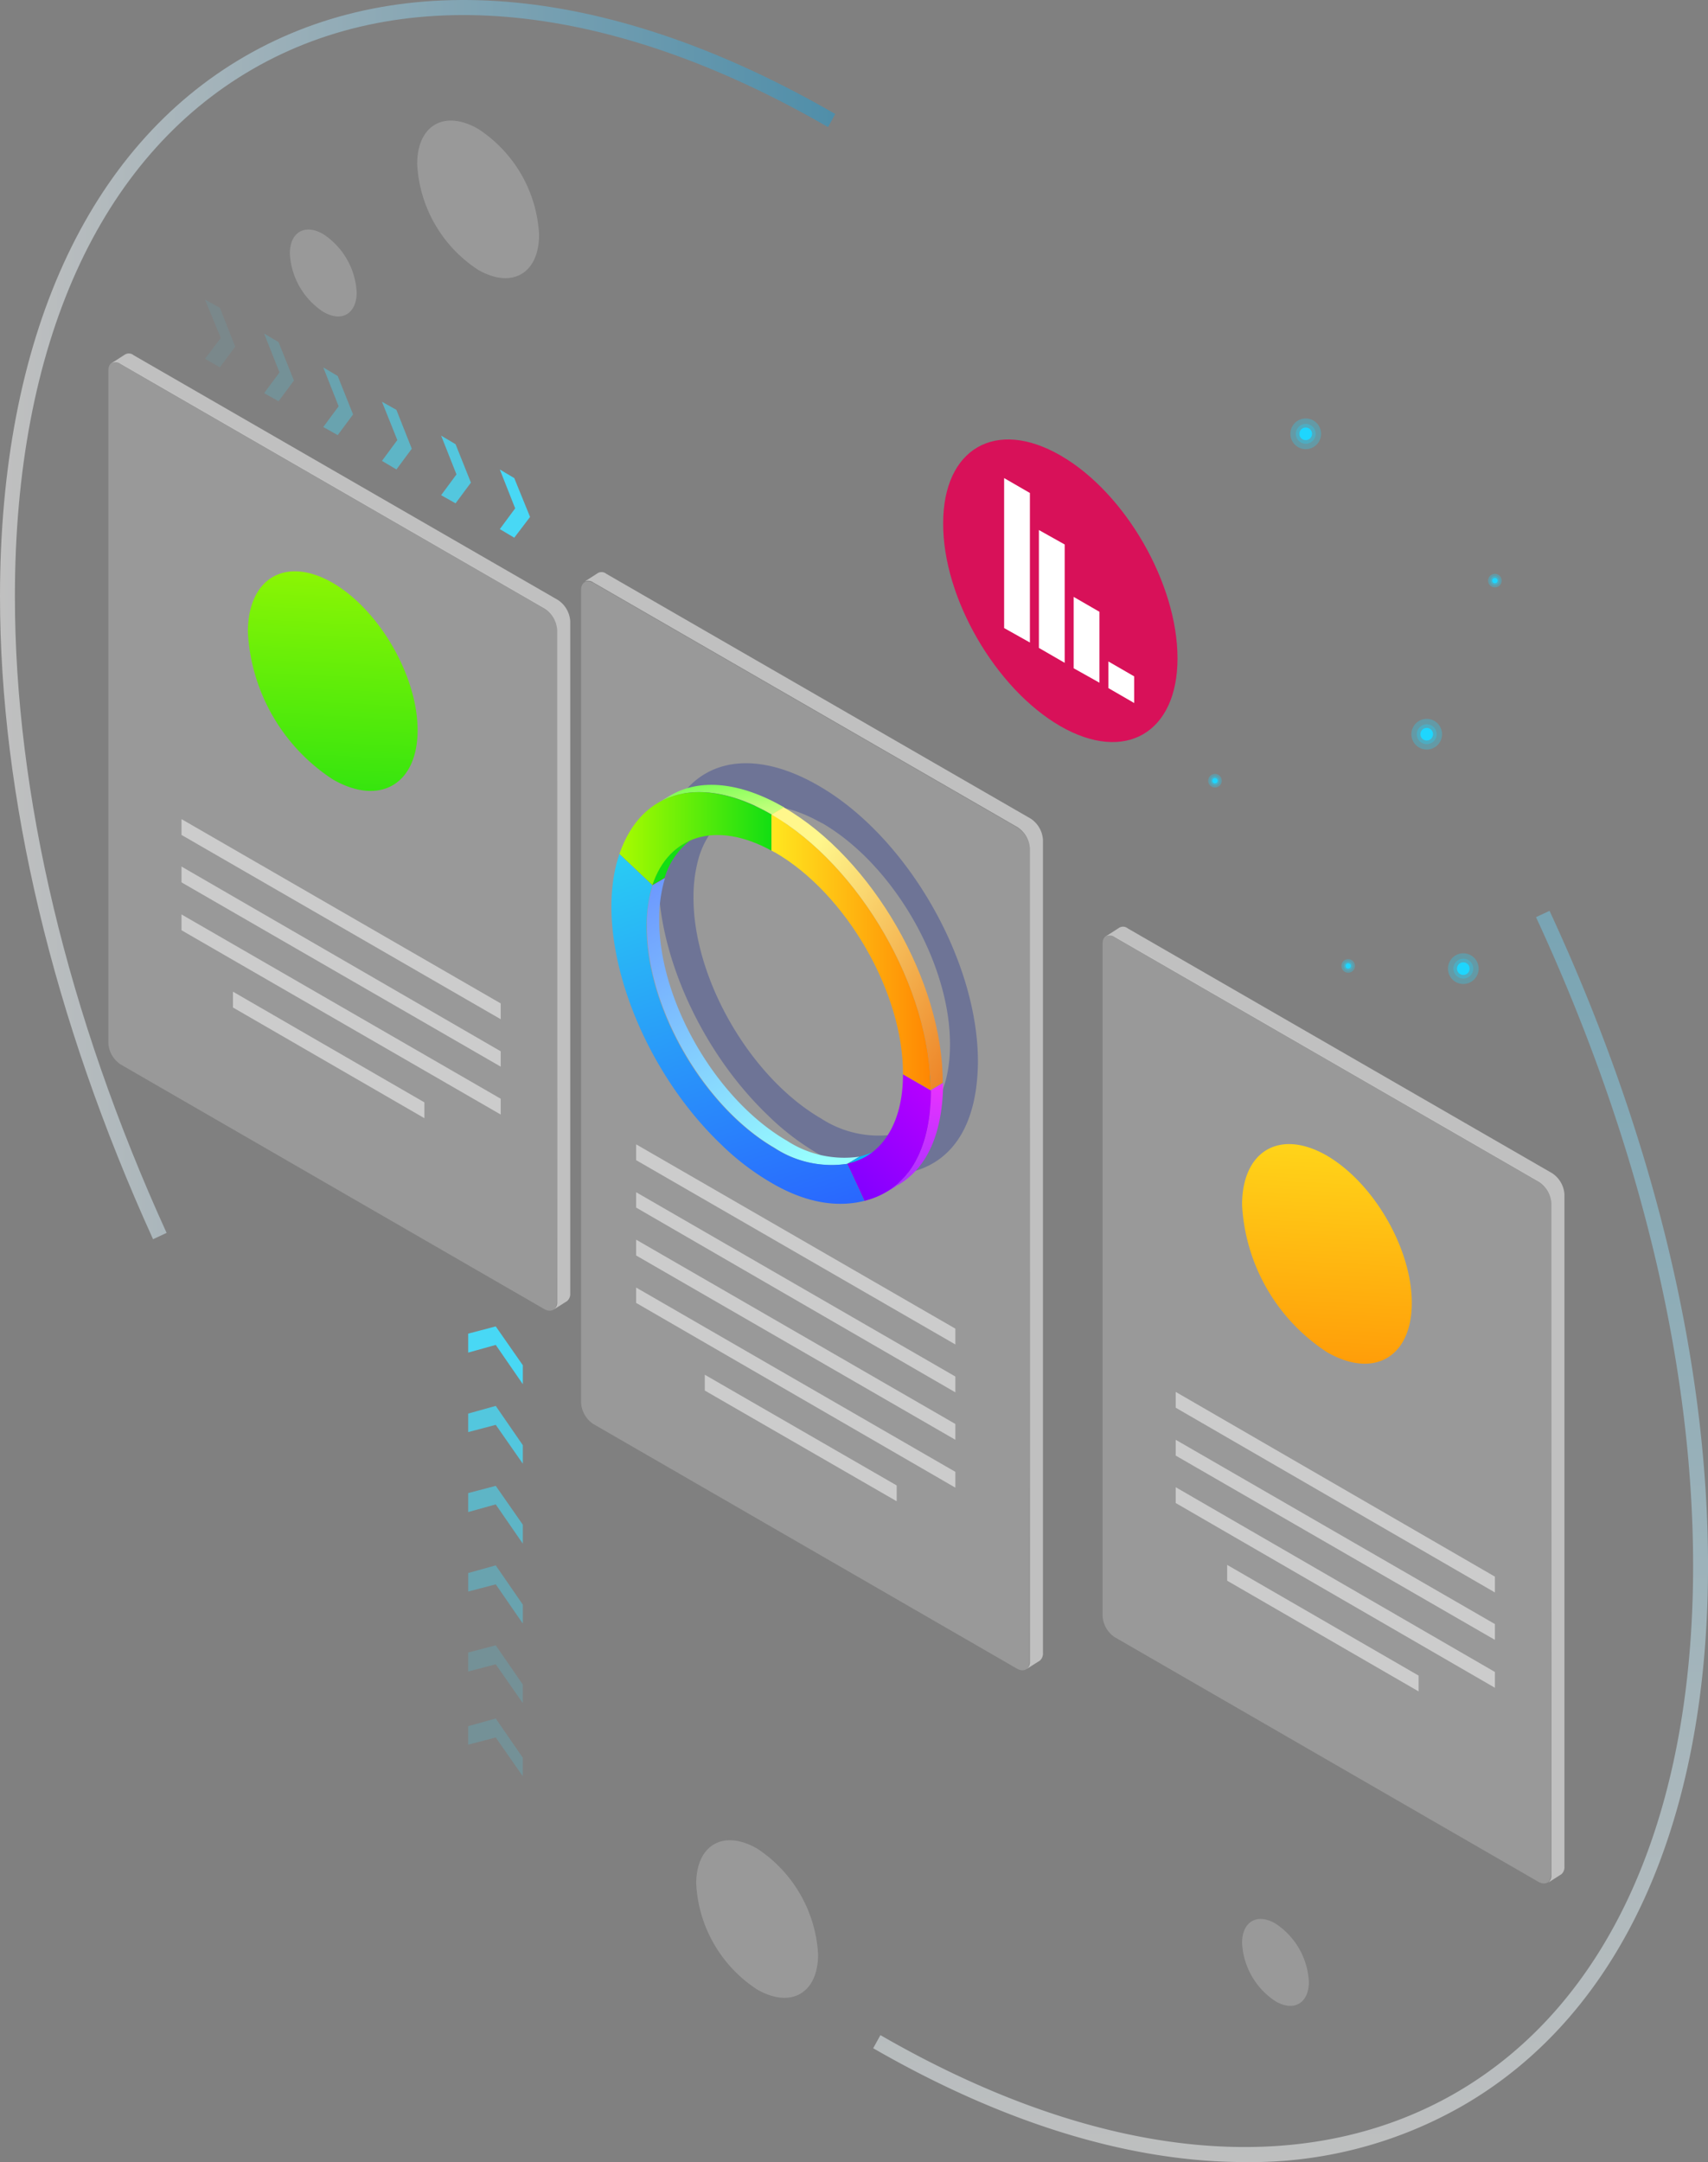<svg xmlns="http://www.w3.org/2000/svg" xmlns:xlink="http://www.w3.org/1999/xlink" viewBox="0 0 158.999 201.173">
  <rect x="0" y="0" width="158.999" height="201.173" fill="#808080" stroke="none"/>
  <defs>
    <style>
      .cls-1, .cls-15 {
        opacity: 0.5;
      }

      .cls-2 {
        fill: url(#linear-gradient);
      }

      .cls-3 {
        fill: url(#linear-gradient-2);
      }

      .cls-4 {
        fill: #d81159;
      }

      .cls-15, .cls-5, .cls-8 {
        fill: #fff;
      }

      .cls-6, .cls-7 {
        fill: #1ed6fe;
      }

      .cls-16, .cls-6 {
        opacity: 0.3;
      }

      .cls-10, .cls-8 {
        opacity: 0.2;
      }

      .cls-10, .cls-11, .cls-12, .cls-13, .cls-14, .cls-9 {
        fill: #48d8f5;
      }

      .cls-9 {
        opacity: 0.1;
      }

      .cls-11 {
        opacity: 0.4;
      }

      .cls-12 {
        opacity: 0.6;
      }

      .cls-13 {
        opacity: 0.8;
      }

      .cls-16 {
        fill: #0a208f;
      }

      .cls-17 {
        fill: #d0202d;
      }

      .cls-18 {
        fill: url(#linear-gradient-3);
      }

      .cls-19 {
        fill: url(#linear-gradient-4);
      }

      .cls-20 {
        fill: url(#linear-gradient-5);
      }

      .cls-21 {
        fill: #07b3fa;
      }

      .cls-22 {
        fill: url(#linear-gradient-6);
      }

      .cls-23 {
        fill: url(#linear-gradient-7);
      }

      .cls-24 {
        fill: url(#linear-gradient-8);
      }

      .cls-25 {
        fill: url(#linear-gradient-9);
      }

      .cls-26 {
        fill: #ffe71f;
      }

      .cls-27 {
        fill: url(#linear-gradient-10);
      }

      .cls-28 {
        fill: url(#linear-gradient-11);
      }

      .cls-29 {
        fill: url(#linear-gradient-12);
      }

      .cls-30 {
        fill: url(#linear-gradient-13);
      }
    </style>
    <linearGradient id="linear-gradient" y1="0.5" x2="1" y2="0.5" gradientUnits="objectBoundingBox">
      <stop offset="0" stop-color="#fff"/>
      <stop offset="1" stop-color="#1f9cd2"/>
    </linearGradient>
    <linearGradient id="linear-gradient-2" x1="0.5" y1="1.005" x2="0.5" y2="-0.172" gradientUnits="objectBoundingBox">
      <stop offset="0" stop-color="#fff"/>
      <stop offset="1" stop-color="#58bee2"/>
    </linearGradient>
    <linearGradient id="linear-gradient-3" x1="0.166" y1="-0.043" x2="0.696" y2="1.037" gradientUnits="objectBoundingBox">
      <stop offset="0" stop-color="#6d99fe"/>
      <stop offset="1" stop-color="#98fffe"/>
    </linearGradient>
    <linearGradient id="linear-gradient-4" x1="0.635" y1="1.126" x2="0.185" y2="-0.626" gradientUnits="objectBoundingBox">
      <stop offset="0" stop-color="#2962ff"/>
      <stop offset="1" stop-color="#29ffee"/>
    </linearGradient>
    <linearGradient id="linear-gradient-5" x1="1.818" y1="-2.107" x2="0.556" y2="0.381" gradientUnits="objectBoundingBox">
      <stop offset="0" stop-color="#a9fb00"/>
      <stop offset="1" stop-color="#12de13"/>
    </linearGradient>
    <linearGradient id="linear-gradient-6" x1="0.544" y1="-0.198" x2="0.461" y2="1.089" gradientUnits="objectBoundingBox">
      <stop offset="0" stop-color="#f532ff"/>
      <stop offset="1" stop-color="#a232ff"/>
    </linearGradient>
    <linearGradient id="linear-gradient-7" x1="0.994" y1="-0.187" x2="-0.043" y2="1.38" gradientUnits="objectBoundingBox">
      <stop offset="0" stop-color="#c100ff"/>
      <stop offset="1" stop-color="#6e00ff"/>
    </linearGradient>
    <linearGradient id="linear-gradient-8" x1="0.88" y1="1.235" x2="-0.369" y2="-0.757" gradientUnits="objectBoundingBox">
      <stop offset="0" stop-color="#d9ff89"/>
      <stop offset="1" stop-color="#25ff26"/>
    </linearGradient>
    <linearGradient id="linear-gradient-9" x1="0.001" y1="0.499" x2="1" y2="0.499" xlink:href="#linear-gradient-5"/>
    <linearGradient id="linear-gradient-10" y1="0.5" x2="1.001" y2="0.5" gradientUnits="objectBoundingBox">
      <stop offset="0" stop-color="#ffe71f"/>
      <stop offset="1" stop-color="#ff8602"/>
    </linearGradient>
    <linearGradient id="linear-gradient-11" x1="0.254" y1="0.136" x2="1.301" y2="1.179" gradientUnits="objectBoundingBox">
      <stop offset="0" stop-color="#fff78c"/>
      <stop offset="1" stop-color="#e76008"/>
    </linearGradient>
    <linearGradient id="linear-gradient-12" x1="0.526" y1="-0.231" x2="0.47" y2="1.3" xlink:href="#linear-gradient-10"/>
    <linearGradient id="linear-gradient-13" x1="0.526" y1="-0.233" x2="0.469" y2="1.298" xlink:href="#linear-gradient-5"/>
  </defs>
  <g id="Group_1839" data-name="Group 1839" transform="translate(0 0.038)">
    <g id="Group_1806" data-name="Group 1806" class="cls-1" transform="translate(0 -0.038)">
      <path id="Path_4373" data-name="Path 4373" class="cls-2" d="M14.248,115.267C4.918,94.756,0,74.077,0,55.458,0,31.543,8.112,13.68,22.822,5.19s34.213-6.6,54.933,5.38l-.672,1.219C56.783.062,37.743-1.829,23.495,6.408S1.387,32.047,1.387,55.458c0,18.451,4.875,38.92,14.122,59.22Z" transform="translate(0 0.038)"/>
    </g>
    <g id="Group_1807" data-name="Group 1807" class="cls-1" transform="translate(81.286 84.711)">
      <path id="Path_4374" data-name="Path 4374" class="cls-3" d="M227.991,318.023c-10.634,0-22.4-3.573-34.591-10.592l.673-1.219c20.259,11.684,39.256,13.618,53.546,5.38,14.248-8.238,22.108-25.638,22.108-49.049,0-18.787-5.044-39.676-14.626-60.355l1.261-.588c9.667,20.847,14.753,41.946,14.753,60.944,0,23.915-8.112,41.736-22.822,50.226A39.622,39.622,0,0,1,227.991,318.023Z" transform="translate(-193.4 -201.6)"/>
    </g>
    <g id="Group_1808" data-name="Group 1808" transform="translate(87.801 40.855)">
      <path id="Path_4375" data-name="Path 4375" class="cls-4" d="M230.713,117.618c0,6.935-4.875,9.793-10.928,6.3-6.01-3.489-10.928-11.937-10.886-18.872,0-6.935,4.876-9.793,10.928-6.3S230.713,110.683,230.713,117.618Z" transform="translate(-208.899 -97.257)"/>
      <path id="Path_4376" data-name="Path 4376" class="cls-5" d="M224.8,121.1l-2.4-1.345V105.8l2.4,1.387Z" transform="translate(-216.726 -102.209)"/>
      <path id="Path_4377" data-name="Path 4377" class="cls-5" d="M232.5,129.657l-2.4-1.387V117.3l2.4,1.345Z" transform="translate(-221.189 -108.876)"/>
      <path id="Path_4378" data-name="Path 4378" class="cls-5" d="M240.2,140.086l-2.4-1.345V132.1l2.4,1.387Z" transform="translate(-225.653 -117.455)"/>
      <path id="Path_4379" data-name="Path 4379" class="cls-5" d="M247.9,150.267l-2.4-1.387V146.4l2.4,1.387Z" transform="translate(-230.117 -125.745)"/>
    </g>
    <g id="Group_1809" data-name="Group 1809" transform="translate(131.386 66.848)">
      <circle id="Ellipse_308" data-name="Ellipse 308" class="cls-6" cx="1.429" cy="1.429" r="1.429"/>
      <circle id="Ellipse_309" data-name="Ellipse 309" class="cls-6" cx="0.925" cy="0.925" r="0.925" transform="translate(0.504 0.504)"/>
      <circle id="Ellipse_310" data-name="Ellipse 310" class="cls-7" cx="0.588" cy="0.588" r="0.588" transform="translate(0.841 0.841)"/>
    </g>
    <g id="Group_1810" data-name="Group 1810" transform="translate(120.122 38.898)">
      <circle id="Ellipse_311" data-name="Ellipse 311" class="cls-6" cx="1.429" cy="1.429" r="1.429"/>
      <circle id="Ellipse_312" data-name="Ellipse 312" class="cls-6" cx="0.925" cy="0.925" r="0.925" transform="translate(0.504 0.504)"/>
      <circle id="Ellipse_313" data-name="Ellipse 313" class="cls-7" cx="0.588" cy="0.588" r="0.588" transform="translate(0.841 0.841)"/>
    </g>
    <g id="Group_1811" data-name="Group 1811" transform="translate(134.791 88.661)">
      <circle id="Ellipse_314" data-name="Ellipse 314" class="cls-6" cx="1.429" cy="1.429" r="1.429"/>
      <circle id="Ellipse_315" data-name="Ellipse 315" class="cls-6" cx="0.925" cy="0.925" r="0.925" transform="translate(0.504 0.504)"/>
      <circle id="Ellipse_316" data-name="Ellipse 316" class="cls-7" cx="0.588" cy="0.588" r="0.588" transform="translate(0.841 0.841)"/>
    </g>
    <g id="Group_1812" data-name="Group 1812" transform="translate(124.872 89.208)">
      <circle id="Ellipse_317" data-name="Ellipse 317" class="cls-6" cx="0.63" cy="0.63" r="0.63"/>
      <circle id="Ellipse_318" data-name="Ellipse 318" class="cls-6" cx="0.42" cy="0.42" r="0.42" transform="translate(0.21 0.21)"/>
      <circle id="Ellipse_319" data-name="Ellipse 319" class="cls-7" cx="0.252" cy="0.252" r="0.252" transform="translate(0.378 0.378)"/>
    </g>
    <g id="Group_1813" data-name="Group 1813" transform="translate(112.473 71.975)">
      <circle id="Ellipse_320" data-name="Ellipse 320" class="cls-6" cx="0.63" cy="0.63" r="0.63"/>
      <circle id="Ellipse_321" data-name="Ellipse 321" class="cls-6" cx="0.42" cy="0.42" r="0.42" transform="translate(0.21 0.21)"/>
      <circle id="Ellipse_322" data-name="Ellipse 322" class="cls-7" cx="0.252" cy="0.252" r="0.252" transform="translate(0.378 0.378)"/>
    </g>
    <g id="Group_1814" data-name="Group 1814" transform="translate(138.531 53.356)">
      <circle id="Ellipse_323" data-name="Ellipse 323" class="cls-6" cx="0.63" cy="0.63" r="0.63"/>
      <circle id="Ellipse_324" data-name="Ellipse 324" class="cls-6" cx="0.42" cy="0.42" r="0.42" transform="translate(0.21 0.21)"/>
      <circle id="Ellipse_325" data-name="Ellipse 325" class="cls-7" cx="0.252" cy="0.252" r="0.252" transform="translate(0.378 0.378)"/>
    </g>
    <path id="Path_4380" data-name="Path 4380" class="cls-8" d="M103.748,37.269c0,3.615-2.522,5.086-5.674,3.278A12.508,12.508,0,0,1,92.4,30.712c0-3.615,2.522-5.086,5.674-3.278A12.508,12.508,0,0,1,103.748,37.269Z" transform="translate(-53.564 -15.478)"/>
    <path id="Path_4381" data-name="Path 4381" class="cls-8" d="M165.548,417.969c0,3.615-2.522,5.086-5.674,3.278a12.508,12.508,0,0,1-5.674-9.835c0-3.615,2.522-5.086,5.674-3.278A12.621,12.621,0,0,1,165.548,417.969Z" transform="translate(-89.39 -236.169)"/>
    <path id="Path_4382" data-name="Path 4382" class="cls-8" d="M70.42,56.631c0,1.975-1.387,2.816-3.11,1.807a6.9,6.9,0,0,1-3.11-5.422c0-1.975,1.387-2.816,3.11-1.807A6.9,6.9,0,0,1,70.42,56.631Z" transform="translate(-37.217 -29.46)"/>
    <path id="Path_4383" data-name="Path 4383" class="cls-8" d="M281.32,430.631c0,1.975-1.387,2.816-3.11,1.807a6.9,6.9,0,0,1-3.11-5.422c0-1.975,1.387-2.816,3.11-1.807A6.9,6.9,0,0,1,281.32,430.631Z" transform="translate(-159.475 -246.267)"/>
    <g id="Group_1815" data-name="Group 1815" transform="translate(19.082 27.844)">
      <path id="Path_4384" data-name="Path 4384" class="cls-9" d="M46.787,72.6l-1.387-.8,1.471-1.933L45.4,66.3l1.387.757,1.429,3.615Z" transform="translate(-45.4 -66.3)"/>
      <path id="Path_4385" data-name="Path 4385" class="cls-10" d="M59.845,80.1,58.5,79.348l1.429-1.933L58.5,73.8l1.345.8,1.429,3.573Z" transform="translate(-52.994 -70.648)"/>
      <path id="Path_4386" data-name="Path 4386" class="cls-11" d="M72.945,87.6,71.6,86.848l1.429-1.933L71.6,81.3l1.345.8,1.429,3.573Z" transform="translate(-60.588 -74.995)"/>
      <path id="Path_4387" data-name="Path 4387" class="cls-12" d="M85.945,95.2l-1.345-.8,1.429-1.933L84.6,88.9l1.345.757,1.429,3.615Z" transform="translate(-68.124 -79.401)"/>
      <path id="Path_4388" data-name="Path 4388" class="cls-13" d="M99.045,102.7l-1.345-.757,1.429-1.933L97.7,96.4l1.345.8,1.429,3.573Z" transform="translate(-75.718 -83.749)"/>
      <path id="Path_4389" data-name="Path 4389" class="cls-14" d="M112.045,110.247l-1.345-.8,1.429-1.933L110.7,103.9l1.345.8,1.471,3.615Z" transform="translate(-83.254 -88.097)"/>
    </g>
    <g id="Group_1816" data-name="Group 1816" transform="translate(43.585 123.378)">
      <path id="Path_4390" data-name="Path 4390" class="cls-14" d="M106.264,293.6l-2.564.673v1.765l2.564-.715,2.522,3.657v-1.765Z" transform="translate(-103.7 -293.6)"/>
      <path id="Path_4391" data-name="Path 4391" class="cls-13" d="M106.264,311.2l-2.564.714v1.723l2.564-.672,2.522,3.615v-1.723Z" transform="translate(-103.7 -303.803)"/>
      <path id="Path_4392" data-name="Path 4392" class="cls-12" d="M106.264,328.9l-2.564.672v1.765l2.564-.714,2.522,3.657v-1.765Z" transform="translate(-103.7 -314.063)"/>
      <path id="Path_4393" data-name="Path 4393" class="cls-11" d="M106.264,346.5l-2.564.714v1.723l2.564-.672,2.522,3.657v-1.765Z" transform="translate(-103.7 -324.266)"/>
      <path id="Path_4394" data-name="Path 4394" class="cls-10" d="M106.264,364.2l-2.564.672v1.765l2.564-.672,2.522,3.615v-1.723Z" transform="translate(-103.7 -334.527)"/>
      <path id="Path_4395" data-name="Path 4395" class="cls-10" d="M106.264,380.4l-2.564.715v1.723l2.564-.672,2.522,3.615v-1.723Z" transform="translate(-103.7 -343.918)"/>
    </g>
    <path id="Path_4396" data-name="Path 4396" class="cls-8" d="M170.436,229.177c0,.715-.5,1.009-1.135.673l-39.466-22.78a2.556,2.556,0,0,1-1.135-1.975V129.481c0-.715.5-1.009,1.135-.672l39.508,22.78a2.556,2.556,0,0,1,1.135,1.975Z" transform="translate(-74.607 -74.612)"/>
    <path id="Path_4397" data-name="Path 4397" class="cls-15" d="M171.026,149.555l-39.508-22.78a.7.7,0,0,0-.841-.042l-1.177.757a.8.8,0,0,1,.8.084l39.508,22.78a2.556,2.556,0,0,1,1.135,1.975v75.654a.79.79,0,0,1-.336.715h0l1.261-.8a.877.877,0,0,0,.294-.715V151.53A2.556,2.556,0,0,0,171.026,149.555Z" transform="translate(-75.071 -73.419)"/>
    <g id="Group_1826" data-name="Group 1826" transform="translate(56.918 70.978)">
      <path id="Path_4398" data-name="Path 4398" class="cls-16" d="M160.733,171.017c-6.557-3.783-12.1-2.354-14.164,3.657-2.564,7.481,1.681,19.586,9.457,27.025a23.708,23.708,0,0,0,4.749,3.615c3.026,1.765,5.968,2.312,8.616,1.639,3.993-1.009,6.136-4.623,6.178-10.255C175.57,187.2,168.929,175.724,160.733,171.017Zm7.061,32.447a9.827,9.827,0,0,1-6.809-1.471c-6.6-3.825-11.937-13.029-11.895-20.637a13.11,13.11,0,0,1,.546-3.825c1.513-4.581,5.884-6.052,11.1-3.194.126.042.21.126.336.168,6.6,3.825,11.937,13.029,11.895,20.637C172.964,199.85,170.9,202.792,167.794,203.464Z" transform="translate(-141.45 -168.927)"/>
      <g id="Group_1825" data-name="Group 1825" transform="translate(0 2.01)">
        <g id="Group_1817" data-name="Group 1817" transform="translate(0.748 5.754)">
          <path id="Path_4399" data-name="Path 4399" class="cls-17" d="M140.268,190.973l1.177-.672-3.068-2.9-1.177.672Z" transform="translate(-137.2 -187.4)"/>
        </g>
        <path id="Path_4400" data-name="Path 4400" class="cls-18" d="M156.329,218.762c-6.6-3.825-11.937-13.029-11.895-20.637a13.112,13.112,0,0,1,.546-3.825l-1.135.672a11.662,11.662,0,0,0-.546,3.825c-.042,7.565,5.3,16.812,11.895,20.637A9.607,9.607,0,0,0,162,220.905l1.135-.672A9.787,9.787,0,0,1,156.329,218.762Z" transform="translate(-139.988 -185.646)"/>
        <g id="Group_1818" data-name="Group 1818" transform="translate(21.973 34.587)">
          <path id="Path_4401" data-name="Path 4401" class="cls-17" d="M189.3,260.119l1.135-.672-1.6-3.446-1.135.672Z" transform="translate(-187.7 -256)"/>
        </g>
        <path id="Path_4402" data-name="Path 4402" class="cls-19" d="M157.394,217.833a9.827,9.827,0,0,1-6.809-1.471c-6.6-3.825-11.937-13.029-11.895-20.637a13.112,13.112,0,0,1,.546-3.825l-3.068-2.9c-2.564,7.481,1.681,19.586,9.457,27.025a23.709,23.709,0,0,0,4.749,3.615c3.026,1.765,5.968,2.312,8.616,1.639Z" transform="translate(-135.421 -182.573)"/>
        <path id="Path_4403" data-name="Path 4403" class="cls-20" d="M147.442,185.772a6.567,6.567,0,0,0-2.942,3.867l1.135-.672a6.836,6.836,0,0,1,2.942-3.867C148.2,185.352,147.82,185.562,147.442,185.772Z" transform="translate(-140.684 -180.312)"/>
        <g id="Group_1819" data-name="Group 1819" transform="translate(21.973 33.914)">
          <path id="Path_4404" data-name="Path 4404" class="cls-21" d="M189.423,255.072c.378-.21.757-.462,1.135-.672a7.01,7.01,0,0,1-1.723.672l-1.135.672A6.129,6.129,0,0,0,189.423,255.072Z" transform="translate(-187.7 -254.4)"/>
        </g>
        <g id="Group_1820" data-name="Group 1820" transform="translate(27.142 26.265)">
          <path id="Path_4405" data-name="Path 4405" class="cls-21" d="M202.564,238.344l1.177-.672-2.564-1.471-1.177.672Z" transform="translate(-200 -236.2)"/>
        </g>
        <g id="Group_1821" data-name="Group 1821" transform="translate(25.545 27.736)">
          <path id="Path_4406" data-name="Path 4406" class="cls-22" d="M196.2,249.871a10.638,10.638,0,0,0,.925-.546l.042-.042a.319.319,0,0,1,.168-.084c2.732-1.6,4.161-4.833,4.2-9.5l-1.135.672C200.361,245.038,198.932,248.274,196.2,249.871Z" transform="translate(-196.2 -239.7)"/>
        </g>
        <g id="Group_1822" data-name="Group 1822" transform="translate(21.973 26.937)">
          <path id="Path_4407" data-name="Path 4407" class="cls-23" d="M192.87,237.8c0,4.665-2.059,7.649-5.17,8.322l1.6,3.446c3.993-1.009,6.136-4.623,6.178-10.255Z" transform="translate(-187.7 -237.8)"/>
        </g>
        <path id="Path_4408" data-name="Path 4408" class="cls-24" d="M147.035,174.672c-.378.21-.757.462-1.135.673,2.69-1.555,6.431-1.261,10.55,1.135l1.135-.672C153.423,173.411,149.725,173.117,147.035,174.672Z" transform="translate(-141.496 -173.709)"/>
        <g id="Group_1823" data-name="Group 1823" transform="translate(0.748 0.68)">
          <path id="Path_4409" data-name="Path 4409" class="cls-25" d="M151.364,177.417c-6.557-3.783-12.1-2.354-14.164,3.657l3.068,2.9c1.513-4.581,5.884-6.052,11.1-3.194Z" transform="translate(-137.2 -175.327)"/>
        </g>
        <g id="Group_1824" data-name="Group 1824" transform="translate(14.912 2.098)">
          <path id="Path_4410" data-name="Path 4410" class="cls-26" d="M170.9,182.735l1.135-.672V178.7l-1.135.672Z" transform="translate(-170.9 -178.7)"/>
        </g>
        <path id="Path_4411" data-name="Path 4411" class="cls-27" d="M170.9,180.3v3.362c.126.042.21.126.336.168,6.6,3.825,11.937,13.029,11.895,20.637l2.564,1.471C185.737,196.524,179.1,185.049,170.9,180.3Z" transform="translate(-155.988 -177.53)"/>
        <path id="Path_4412" data-name="Path 4412" class="cls-28" d="M172.035,178.7l-1.135.672c8.2,4.749,14.837,16.224,14.795,25.638l1.135-.673C186.871,194.924,180.273,183.449,172.035,178.7Z" transform="translate(-155.988 -176.602)"/>
      </g>
    </g>
    <g id="Group_1827" data-name="Group 1827" class="cls-1" transform="translate(59.22 106.44)">
      <path id="Path_4413" data-name="Path 4413" class="cls-5" d="M170.615,271.919,140.9,254.771V253.3l29.715,17.148Z" transform="translate(-140.9 -253.3)"/>
    </g>
    <g id="Group_1828" data-name="Group 1828" class="cls-1" transform="translate(59.22 110.895)">
      <path id="Path_4414" data-name="Path 4414" class="cls-5" d="M170.615,282.519,140.9,265.329V263.9l29.715,17.148Z" transform="translate(-140.9 -263.9)"/>
    </g>
    <g id="Group_1829" data-name="Group 1829" class="cls-1" transform="translate(59.22 115.309)">
      <path id="Path_4415" data-name="Path 4415" class="cls-5" d="M170.615,293.019,140.9,275.871V274.4l29.715,17.148Z" transform="translate(-140.9 -274.4)"/>
    </g>
    <g id="Group_1830" data-name="Group 1830" class="cls-1" transform="translate(59.22 119.764)">
      <path id="Path_4416" data-name="Path 4416" class="cls-5" d="M170.615,303.619,140.9,286.429V285l29.715,17.148Z" transform="translate(-140.9 -285)"/>
    </g>
    <path id="Path_4417" data-name="Path 4417" class="cls-15" d="M173.963,314.6,156.1,304.3v1.471l17.863,10.3Z" transform="translate(-90.491 -176.424)"/>
    <g id="Group_1834" data-name="Group 1834" transform="translate(102.638 86.186)">
      <path id="Path_4418" data-name="Path 4418" class="cls-8" d="M285.936,294.405c0,.714-.5,1.009-1.135.672L245.335,272.3a2.556,2.556,0,0,1-1.135-1.975V207.781c0-.715.5-1.009,1.135-.672l39.508,22.78a2.556,2.556,0,0,1,1.135,1.975Z" transform="translate(-244.2 -206.189)"/>
      <path id="Path_4419" data-name="Path 4419" class="cls-15" d="M286.526,228.055l-39.508-22.78a.7.7,0,0,0-.841-.042l-1.177.757a.8.8,0,0,1,.8.084l39.508,22.78a2.556,2.556,0,0,1,1.135,1.975V293.37a.79.79,0,0,1-.336.715h0l1.261-.8a.877.877,0,0,0,.294-.715V230.031A2.556,2.556,0,0,0,286.526,228.055Z" transform="translate(-244.664 -205.111)"/>
      <g id="Group_1831" data-name="Group 1831" class="cls-1" transform="translate(6.809 43.286)">
        <path id="Path_4420" data-name="Path 4420" class="cls-5" d="M290.115,326.761,260.4,309.571V308.1l29.715,17.19Z" transform="translate(-260.4 -308.1)"/>
      </g>
      <g id="Group_1832" data-name="Group 1832" class="cls-1" transform="translate(6.809 47.741)">
        <path id="Path_4421" data-name="Path 4421" class="cls-5" d="M290.115,337.319,260.4,320.171V318.7l29.715,17.148Z" transform="translate(-260.4 -318.7)"/>
      </g>
      <g id="Group_1833" data-name="Group 1833" class="cls-1" transform="translate(6.809 52.155)">
        <path id="Path_4422" data-name="Path 4422" class="cls-5" d="M290.115,347.861,260.4,330.671V329.2l29.715,17.19Z" transform="translate(-260.4 -329.2)"/>
      </g>
      <path id="Path_4423" data-name="Path 4423" class="cls-15" d="M289.621,356.7,271.8,346.4v1.471l17.821,10.3Z" transform="translate(-260.2 -287.016)"/>
      <path id="Path_4424" data-name="Path 4424" class="cls-29" d="M290.9,268.016c0,5.044-3.531,7.1-7.9,4.581a17.471,17.471,0,0,1-7.9-13.7c0-5.044,3.531-7.1,7.9-4.581C287.373,256.878,290.9,262.973,290.9,268.016Z" transform="translate(-262.113 -233.01)"/>
    </g>
    <g id="Group_1838" data-name="Group 1838" transform="translate(10.087 32.85)">
      <path id="Path_4425" data-name="Path 4425" class="cls-8" d="M65.736,167.547c0,.715-.5,1.009-1.135.672l-39.466-22.78A2.556,2.556,0,0,1,24,143.464V80.881c0-.715.5-1.009,1.135-.672l39.508,22.78a2.556,2.556,0,0,1,1.135,1.975Z" transform="translate(-24 -79.289)"/>
      <path id="Path_4426" data-name="Path 4426" class="cls-15" d="M66.326,101.155,26.817,78.375a.7.7,0,0,0-.841-.042l-1.177.757a.8.8,0,0,1,.8.084l39.508,22.78a2.556,2.556,0,0,1,1.135,1.975V166.47a.79.79,0,0,1-.336.715h0l1.261-.8a.877.877,0,0,0,.294-.715V103.131A2.556,2.556,0,0,0,66.326,101.155Z" transform="translate(-24.464 -78.211)"/>
      <g id="Group_1835" data-name="Group 1835" class="cls-1" transform="translate(6.809 43.328)">
        <path id="Path_4427" data-name="Path 4427" class="cls-5" d="M69.915,199.919,40.2,182.771V181.3l29.715,17.148Z" transform="translate(-40.2 -181.3)"/>
      </g>
      <g id="Group_1836" data-name="Group 1836" class="cls-1" transform="translate(6.809 47.741)">
        <path id="Path_4428" data-name="Path 4428" class="cls-5" d="M69.915,210.419,40.2,193.271V191.8l29.715,17.19Z" transform="translate(-40.2 -191.8)"/>
      </g>
      <g id="Group_1837" data-name="Group 1837" class="cls-1" transform="translate(6.809 52.197)">
        <path id="Path_4429" data-name="Path 4429" class="cls-5" d="M69.915,221.019,40.2,203.871V202.4l29.715,17.148Z" transform="translate(-40.2 -202.4)"/>
      </g>
      <path id="Path_4430" data-name="Path 4430" class="cls-15" d="M69.421,229.8,51.6,219.5v1.471l17.821,10.3Z" transform="translate(-40 -160.116)"/>
      <path id="Path_4431" data-name="Path 4431" class="cls-30" d="M70.7,141.216c0,5.044-3.531,7.1-7.9,4.581a17.471,17.471,0,0,1-7.9-13.7c0-5.044,3.531-7.1,7.9-4.581C67.131,130.036,70.7,136.173,70.7,141.216Z" transform="translate(-41.913 -106.168)"/>
    </g>
  </g>
</svg>
